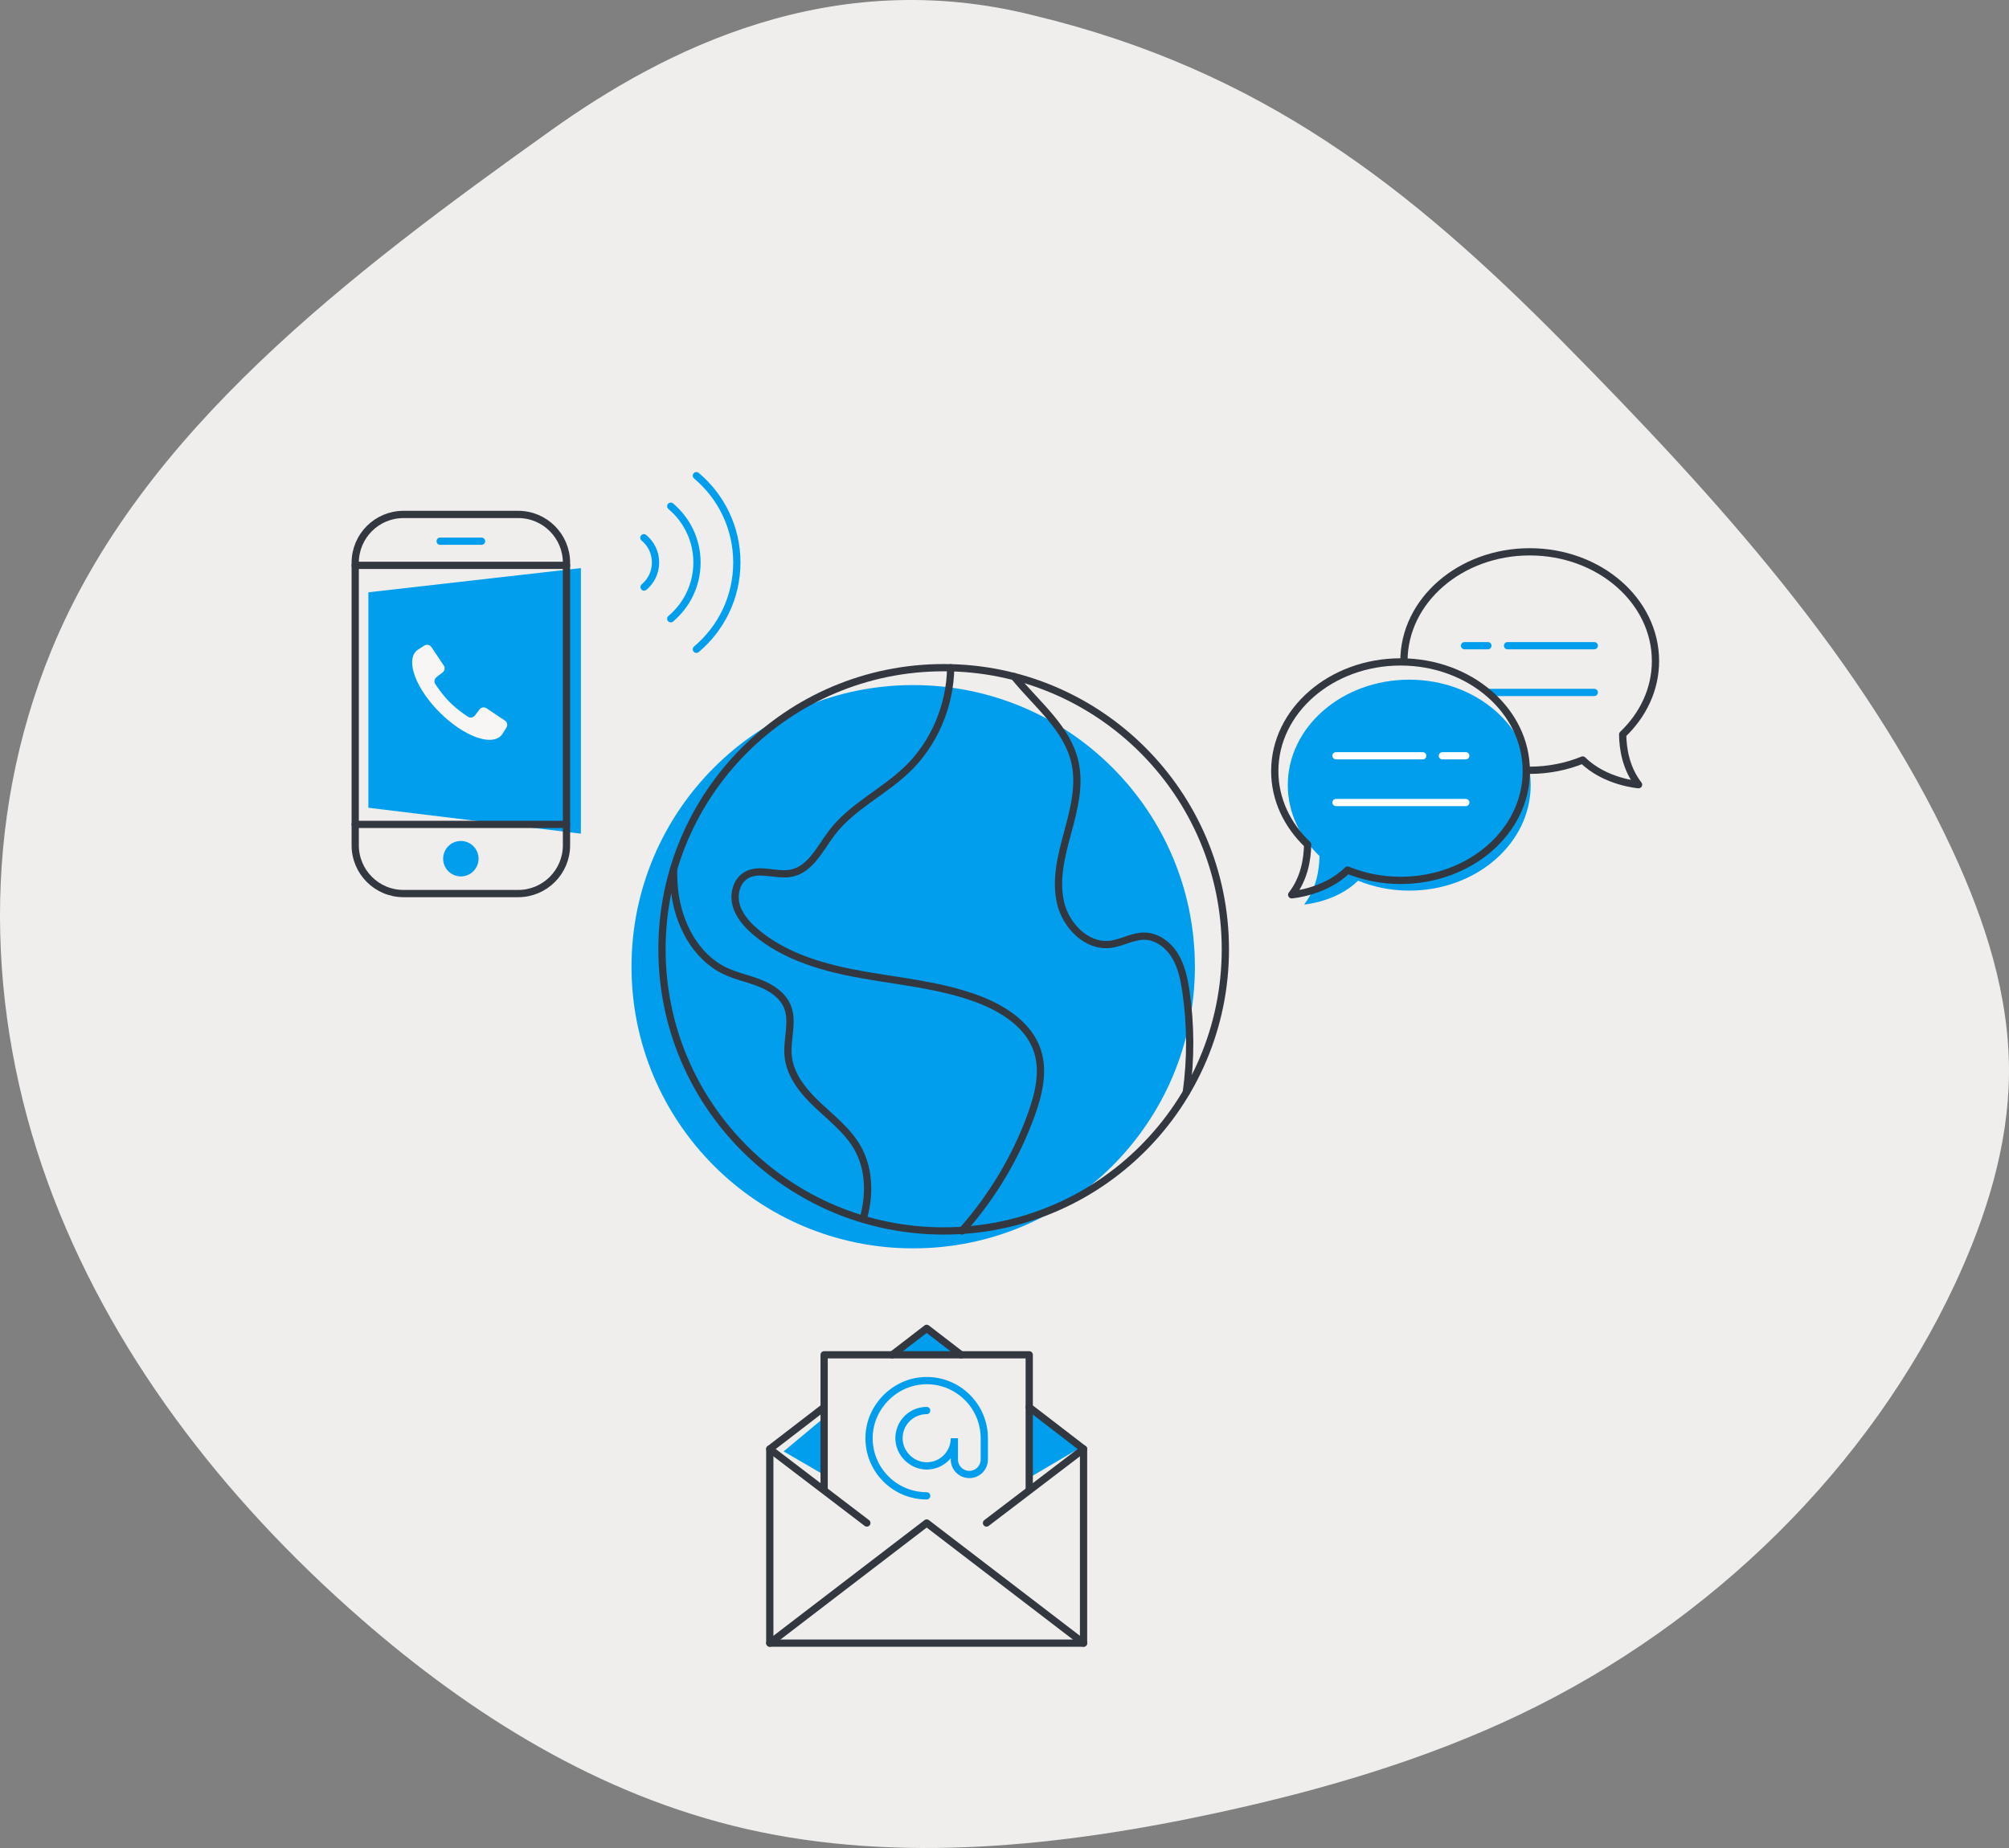 <?xml version="1.0" encoding="UTF-8"?> <svg xmlns="http://www.w3.org/2000/svg" xmlns:xlink="http://www.w3.org/1999/xlink" width="200px" height="184px" viewBox="0 0 200 184"><rect x="0" y="0" width="200" height="184" fill="#808080" stroke="none"/><!-- Generator: Sketch 57.1 (83088) - https://sketch.com --><title>Group 18</title><desc>Created with Sketch.</desc><g id="Design" stroke="none" stroke-width="1" fill="none" fill-rule="evenodd"><g id="Analytical-Application-Builders-page---V2" transform="translate(-860, -4410)"><g id="When-we-say-partner..." transform="translate(349, 4290)"><g id="Open-&amp;-Exensible" transform="translate(450, 120)"><g id="Group-18" transform="translate(61, 0)"><path d="M155.645,34.119 C170.913,49.583 185.574,65.695 194.363,84.643 C197.621,91.666 200.066,99.172 200,106.922 C199.937,114.06 197.74,121.165 194.627,127.833 C186.176,145.932 170.544,161.523 151.314,170.709 C141.81,175.249 131.534,178.253 121.109,180.509 C105.739,183.835 89.482,185.564 74.335,182.113 C59.625,178.761 46.872,170.715 35.988,161.226 C22.162,149.169 10.799,134.426 4.722,117.636 C-1.393,100.741 -1.885,81.825 5.112,64.766 C14.053,42.969 34.825,27.269 54.9,12.947 C66.021,5.013 82.732,-3.589 102.987,1.556 C125.572,6.999 140.363,18.639 155.645,34.119 Z" id="Blob" fill="#EFEEEC"></path><g id="Icon" transform="translate(35, 47)"><path d="M83.953,49.254 C83.953,64.741 71.399,77.296 55.911,77.296 C40.423,77.296 27.868,64.741 27.868,49.254 C27.868,33.766 40.423,21.211 55.911,21.211 C71.399,21.211 83.953,33.766 83.953,49.254" id="Fill-1" fill="#009EEC"></path><path d="M86.987,47.52 C86.987,63.007 74.432,75.562 58.945,75.562 C43.456,75.562 30.902,63.007 30.902,47.52 C30.902,32.033 43.456,19.478 58.945,19.478 C74.432,19.478 86.987,32.033 86.987,47.52 Z" id="Stroke-3" stroke="#333740" stroke-width="0.722" stroke-linecap="round"></path><path d="M32.06,39.518 C32.046,40.264 32.076,41.01 32.163,41.755 C32.546,44.985 34.226,48.249 37.156,49.658 C38.267,50.191 39.493,50.433 40.637,50.885 C41.784,51.339 42.91,52.074 43.38,53.211 C44.007,54.728 43.313,56.455 43.457,58.09 C43.627,60.053 44.985,61.699 46.421,63.049 C47.857,64.401 49.464,65.643 50.415,67.369 C51.449,69.246 51.581,71.525 51.12,73.617 C51.062,73.878 50.996,74.137 50.922,74.394" id="Stroke-5" stroke="#333740" stroke-width="0.722" stroke-linecap="round"></path><path d="M59.642,19.487 C59.587,23.264 58.011,27.024 55.274,29.638 C52.909,31.893 49.775,33.329 47.803,35.933 C46.633,37.476 45.7,39.537 43.805,39.933 C42.308,40.248 40.605,39.366 39.286,40.144 C38.326,40.71 37.992,42.014 38.281,43.093 C38.569,44.171 39.35,45.049 40.198,45.774 C43.197,48.334 47.17,49.413 51.054,50.09 C54.937,50.769 58.921,51.134 62.593,52.567 C65.031,53.521 67.45,55.133 68.272,57.62 C68.951,59.683 68.404,61.94 67.667,63.983 C66.13,68.238 63.758,72.183 60.752,75.563" id="Stroke-7" stroke="#333740" stroke-width="0.722" stroke-linecap="round"></path><path d="M65.961,20.363 C68.216,23.153 71.261,25.48 72.02,28.94 C72.527,31.244 71.901,33.628 71.284,35.903 C70.666,38.178 70.049,40.567 70.575,42.866 C71.1,45.164 73.172,47.294 75.515,47.023 C76.685,46.889 77.759,46.191 78.935,46.209 C80.183,46.228 81.302,47.074 81.957,48.134 C82.611,49.194 82.871,50.448 83.055,51.68 C83.554,55.02 83.56,58.429 83.098,61.774" id="Stroke-9" stroke="#333740" stroke-width="0.722" stroke-linecap="round"></path><polygon id="Fill-11" fill="#009EEC" points="22.828 36.007 1.673 33.425 1.673 11.973 22.828 9.563"></polygon><path d="M9.777,22.919 C9.143,22.283 8.624,21.554 8.336,21.112 C8.187,20.885 8.24,20.584 8.454,20.421 L9.062,19.955 C9.277,19.79 9.326,19.487 9.176,19.26 L7.95,17.43 C7.797,17.199 7.486,17.132 7.251,17.278 L6.67,17.642 C6.582,17.694 6.503,17.755 6.433,17.827 C5.392,18.867 6.436,21.598 8.767,23.928 C11.096,26.26 13.829,27.304 14.869,26.262 C14.94,26.192 15.002,26.112 15.054,26.026 L15.416,25.445 C15.564,25.208 15.497,24.899 15.267,24.744 L13.434,23.519 C13.211,23.369 12.906,23.418 12.741,23.634 L12.275,24.243 C12.11,24.455 11.809,24.509 11.584,24.362 C11.142,24.071 10.411,23.553 9.777,22.919" id="Fill-13" fill="#F7F6F4"></path><path d="M16.586,41.97 L5.169,41.97 C2.514,41.97 0.362,39.816 0.362,37.162 L0.362,9.031 C0.362,6.375 2.514,4.222 5.169,4.222 L16.586,4.222 C19.242,4.222 21.395,6.375 21.395,9.031 L21.395,37.162 C21.395,39.816 19.242,41.97 16.586,41.97 Z" id="Stroke-15" stroke="#333740" stroke-width="0.722" stroke-linecap="round"></path><path d="M0.362,9.292 L21.396,9.292" id="Stroke-17" stroke="#333740" stroke-width="0.722" stroke-linecap="round"></path><path d="M0.362,35.082 L21.396,35.082" id="Stroke-19" stroke="#333740" stroke-width="0.722" stroke-linecap="round"></path><path d="M12.642,38.498 C12.642,39.471 11.852,40.262 10.877,40.262 C9.903,40.262 9.115,39.471 9.115,38.498 C9.115,37.523 9.903,36.734 10.877,36.734 C11.852,36.734 12.642,37.523 12.642,38.498" id="Fill-21" fill="#009EEC"></path><path d="M8.817,6.887 L12.939,6.887" id="Stroke-23" stroke="#009EEC" stroke-width="0.722" stroke-linecap="round"></path><polygon id="Fill-25" fill="#009EEC" points="43.012 97.511 46.974 99.817 47.019 94.171"></polygon><polygon id="Fill-27" fill="#009EEC" points="72.615 97.101 67.555 100.079 67.555 93.38"></polygon><polygon id="Fill-29" fill="#009EEC" points="57.303 85.341 53.635 88.02 61.227 88.02"></polygon><polyline id="Stroke-31" stroke="#333740" stroke-width="0.722" stroke-linecap="round" stroke-linejoin="round" points="41.634 116.602 57.253 104.641 72.87 116.602"></polyline><path d="M41.634,97.274 L51.296,104.641" id="Stroke-33" stroke="#333740" stroke-width="0.722" stroke-linecap="round" stroke-linejoin="round"></path><path d="M72.87,97.274 L63.208,104.641" id="Stroke-35" stroke="#333740" stroke-width="0.722" stroke-linecap="round" stroke-linejoin="round"></path><polyline id="Stroke-37" stroke="#333740" stroke-width="0.722" stroke-linecap="round" stroke-linejoin="round" points="47.044 101.23 47.044 87.894 67.462 87.894 67.462 101.23"></polyline><path d="M57.252,101.936 C54.031,101.936 51.428,99.28 51.518,96.037 C51.601,93.043 54.096,90.547 57.09,90.465 C60.333,90.375 62.989,92.976 62.989,96.199 L62.989,98.321 C62.989,99.144 62.322,99.81 61.499,99.81 C60.677,99.81 60.008,99.144 60.008,98.321 L60.009,96.199 C60.009,97.721 58.777,98.956 57.255,98.956 C55.763,98.958 54.495,97.691 54.495,96.199 C54.495,94.677 55.73,93.442 57.252,93.442" id="Stroke-39" stroke="#009EEC" stroke-width="0.722" stroke-linecap="round"></path><polyline id="Stroke-41" stroke="#333740" stroke-width="0.722" stroke-linecap="round" stroke-linejoin="round" points="67.462 93.114 72.87 97.274 72.87 116.602 41.634 116.602 41.634 97.274 47.043 93.114"></polyline><polyline id="Stroke-43" stroke="#333740" stroke-width="0.722" stroke-linecap="round" stroke-linejoin="round" points="53.83 87.893 57.252 85.26 60.675 87.893"></polyline><path d="M105.292,20.673 C98.616,20.673 93.202,25.375 93.202,31.174 C93.202,33.895 94.404,36.367 96.359,38.232 C96.34,39.625 96.044,41.496 94.83,43.062 C94.83,43.062 98.054,42.809 100.198,40.687 C101.748,41.315 103.47,41.677 105.292,41.677 C111.97,41.677 117.382,36.973 117.382,31.174 C117.382,25.375 111.97,20.673 105.292,20.673" id="Fill-45" fill="#009EEC"></path><path d="M104.765,18.819 C104.765,12.813 110.372,7.943 117.287,7.943 C124.201,7.943 129.807,12.813 129.807,18.819 C129.807,21.637 128.564,24.196 126.539,26.128 C126.559,27.572 126.866,29.509 128.123,31.128 C128.123,31.128 124.782,30.868 122.563,28.671 C120.959,29.321 119.176,29.694 117.287,29.694 C117.173,29.694 117.06,29.692 116.947,29.69" id="Stroke-47" stroke="#333740" stroke-width="0.722" stroke-linecap="round" stroke-linejoin="round"></path><path d="M123.713,17.289 L115.079,17.289" id="Stroke-49" stroke="#009EEC" stroke-width="0.722" stroke-linecap="round" stroke-linejoin="round"></path><path d="M113.121,17.289 L110.793,17.289" id="Stroke-51" stroke="#009EEC" stroke-width="0.722" stroke-linecap="round" stroke-linejoin="round"></path><path d="M113.142,21.943 L123.713,21.943" id="Stroke-53" stroke="#009EEC" stroke-width="0.722" stroke-linecap="round" stroke-linejoin="round"></path><path d="M104.426,18.905 C97.512,18.905 91.905,23.774 91.905,29.78 C91.905,32.598 93.15,35.158 95.175,37.09 C95.155,38.533 94.847,40.47 93.59,42.091 C93.59,42.091 96.931,41.83 99.15,39.633 C100.755,40.283 102.537,40.657 104.426,40.657 C111.341,40.657 116.947,35.787 116.947,29.78 C116.947,23.774 111.341,18.905 104.426,18.905 Z" id="Stroke-55" stroke="#333740" stroke-width="0.722" stroke-linecap="round" stroke-linejoin="round"></path><path d="M98,28.251 L106.635,28.251" id="Stroke-57" stroke="#FFFFFF" stroke-width="0.722" stroke-linecap="round" stroke-linejoin="round"></path><path d="M108.592,28.251 L110.92,28.251" id="Stroke-59" stroke="#FFFFFF" stroke-width="0.722" stroke-linecap="round" stroke-linejoin="round"></path><path d="M110.921,32.905 L98,32.905" id="Stroke-61" stroke="#FFFFFF" stroke-width="0.722" stroke-linecap="round" stroke-linejoin="round"></path><path d="M34.326,0.361 C36.789,2.431 38.354,5.535 38.354,9.003 C38.354,12.473 36.789,15.577 34.326,17.647" id="Stroke-63" stroke="#009EEC" stroke-width="0.722" stroke-linecap="round"></path><path d="M31.774,3.402 C33.37,4.744 34.386,6.756 34.386,9.003 C34.386,11.254 33.37,13.264 31.774,14.606" id="Stroke-65" stroke="#009EEC" stroke-width="0.722" stroke-linecap="round"></path><path d="M29.099,6.542 C29.809,7.127 30.261,8.013 30.261,9.004 C30.261,9.984 29.819,10.863 29.123,11.448" id="Stroke-67" stroke="#009EEC" stroke-width="0.722" stroke-linecap="round"></path></g></g></g></g></g></g></svg> 